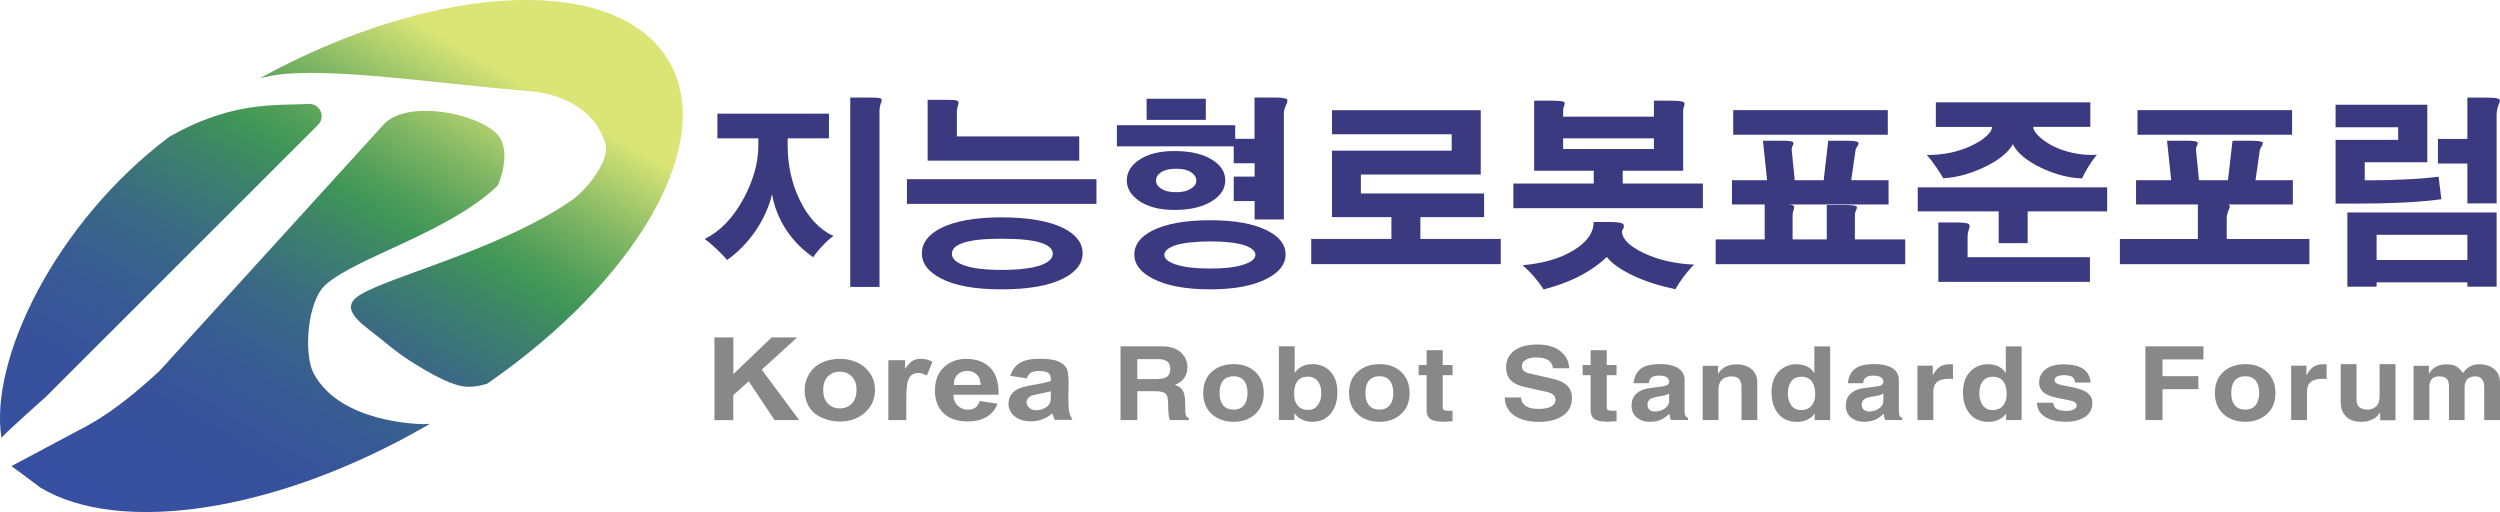 <?xml version="1.0" encoding="UTF-8"?>
<svg id="_레이어_2" data-name="레이어 2" xmlns="http://www.w3.org/2000/svg" xmlns:xlink="http://www.w3.org/1999/xlink" viewBox="0 0 259.72 53.2">
  <defs>
    <style>
      .cls-1 {
        fill: #898888;
      }

      .cls-2 {
        fill: url(#_무제_그라디언트_88-2);
      }

      .cls-3 {
        fill: #3b3a81;
      }

      .cls-4 {
        fill: url(#_무제_그라디언트_88);
      }

      .cls-5 {
        fill: url(#_무제_그라디언트_88-3);
      }
    </style>
    <linearGradient id="_무제_그라디언트_88" data-name="무제 그라디언트 88" x1="2.29" y1="49.65" x2="33.46" y2="-4.33" gradientUnits="userSpaceOnUse">
      <stop offset="0" stop-color="#374fa0"/>
      <stop offset=".2" stop-color="#37519c"/>
      <stop offset=".35" stop-color="#385b93"/>
      <stop offset=".49" stop-color="#3a6b83"/>
      <stop offset=".61" stop-color="#3d816c"/>
      <stop offset=".7" stop-color="#409657"/>
      <stop offset=".75" stop-color="#529f5a"/>
      <stop offset=".85" stop-color="#81b764"/>
      <stop offset=".98" stop-color="#ccde73"/>
      <stop offset="1" stop-color="#dae576"/>
    </linearGradient>
    <linearGradient id="_무제_그라디언트_88-2" data-name="무제 그라디언트 88" x1="22.62" y1="58.06" x2="51.95" y2="7.27" xlink:href="#_무제_그라디언트_88"/>
    <linearGradient id="_무제_그라디언트_88-3" data-name="무제 그라디언트 88" x1="17.08" y1="56.36" x2="46.4" y2="5.58" xlink:href="#_무제_그라디언트_88"/>
  </defs>
  <g id="_레이어_1-2" data-name="레이어 1">
    <g>
      <g>
        <path class="cls-4" d="M.15,45.47c1.02-1.06,4.63-4.26,4.63-4.26l28.25-28.23c.84-.82.22-2.23-.95-2.18-1.95.08-3.89.04-6,.36-4.47.67-7.7,2.63-8.47,3.03C5.67,23.18-1.12,37.44.15,45.47"/>
        <path class="cls-2" d="M69.51,6.4c-5.32-9.21-24.13-8.36-42.52,1.73.89-.23,1.84-.39,2.84-.47,6.06-.47,16.14,1.07,25.16,1.81.98.08,3.83.38,6.06,2.45.54.5,1.39,1.51,1.81,2.84.65,2.06-2.22,5.2-3.48,6.06-7.87,5.4-20.09,8.16-22.4,10.12-1.68,1.42,1.11,3.04,2.66,4.33,1.26,1.05,2.22,1.82,4.39,3.1,2.91,1.71,4.05,1.79,4.52,1.81.88.02,1.57-.16,2.06-.32,15.5-10.7,23.83-24.94,18.91-33.46Z"/>
        <path class="cls-5" d="M16.54,38.57c-.28.19-4.06,3.97-8.21,6.05l-5.84,3.11-1.3.69s2.98,2.19,3,2.23c8.17,4.94,24.46,2.63,40.16-6.44.11-.06.21-.12.31-.18-.24.02-.47.03-.67.03-.4,0-8.77-.11-11.45-5.36-.95-1.85-.7-7.37,1.32-9.15,3.23-2.84,12.67-5.38,17.78-10.2.21-.2,1.6-3.74,0-5.42-2.14-2.24-9.55-3.65-11.87-.9"/>
      </g>
      <g>
        <path class="cls-3" d="M86.12,11.81v2.56h-4.29v.76c0,2,.4,3.85,1.21,5.56.88,1.86,2.06,3.14,3.55,3.83-.38.26-.77.6-1.15,1.03-.36.37-.68.76-.96,1.17-1.08-.74-1.99-1.65-2.73-2.73-.79-1.18-1.31-2.45-1.54-3.81-.34,1.38-.94,2.68-1.78,3.9-.81,1.15-1.77,2.13-2.89,2.93-.34-.4-.71-.78-1.11-1.15-.44-.42-.85-.77-1.23-1.03,1.61-.79,2.97-2.2,4.06-4.22,1.01-1.89,1.52-3.71,1.52-5.48v-.76h-4.25v-2.56h11.59ZM91.51,10.23c.11.05.12.2.02.43-.05.15-.09.27-.1.35-.04.16-.06.33-.06.49v18.31h-3.04V10.13h1.83c.75,0,1.2.03,1.35.1Z"/>
        <path class="cls-3" d="M113.91,18.62v2.56h-19.69v-2.56h19.69ZM110.5,23.71c1.31.67,1.97,1.54,1.97,2.6s-.66,1.93-1.97,2.6c-1.49.77-3.64,1.15-6.44,1.15s-4.87-.38-6.34-1.15c-1.3-.68-1.95-1.55-1.95-2.6s.65-1.93,1.95-2.6c1.48-.75,3.59-1.13,6.34-1.13s4.95.38,6.44,1.13ZM99.49,10.48c.11.05.12.21.04.45-.04.12-.07.22-.08.29-.03.14-.04.27-.04.41v2.54h12.71v2.52h-15.75v-6.32h1.89c.68,0,1.09.03,1.23.1ZM100.06,25.23c-.78.26-1.17.64-1.17,1.13s.39.87,1.17,1.17c.9.34,2.24.51,4,.51s3.19-.17,4.12-.51c.79-.3,1.19-.69,1.19-1.17s-.4-.87-1.19-1.13c-.89-.29-2.26-.43-4.12-.43s-3.12.14-4,.43Z"/>
        <path class="cls-3" d="M128.32,13v1.42h2.01v-4.29h1.83c.85,0,1.35.05,1.52.16.11.08.09.28-.06.59-.07.15-.12.27-.14.35-.05.15-.09.29-.1.43v11.14h-3.04v-1.91h-2.17v-2.54h2.17v-1.39h-2.17v-1.76h-12.14v-2.19h12.3ZM125.98,16.63c.88.56,1.31,1.26,1.31,2.11s-.44,1.54-1.31,2.11c-.97.64-2.3.96-3.98.96-1.54,0-2.78-.32-3.69-.96-.83-.59-1.25-1.29-1.25-2.11s.42-1.54,1.25-2.11c.92-.63,2.15-.94,3.69-.94,1.68,0,3.01.31,3.98.94ZM131.65,23.95c1.27.64,1.91,1.47,1.91,2.48s-.64,1.85-1.91,2.5c-1.41.75-3.38,1.13-5.93,1.13s-4.57-.38-5.99-1.13c-1.26-.66-1.89-1.49-1.89-2.5s.63-1.84,1.89-2.48c1.42-.71,3.42-1.07,5.99-1.07s4.52.36,5.93,1.07ZM125.27,10.26v2.19h-6.15v-2.19h6.15ZM120.61,17.9c-.34.23-.51.52-.51.86s.17.6.51.82c.38.26.91.39,1.58.39s1.18-.13,1.56-.39c.36-.22.53-.49.53-.82s-.18-.63-.53-.86c-.38-.25-.9-.37-1.56-.37s-1.2.12-1.58.37ZM122.09,25.49c-.75.26-1.13.59-1.13.98s.37.72,1.11.98c.86.3,2.08.45,3.65.45s2.75-.15,3.59-.45c.74-.26,1.11-.59,1.11-.98s-.37-.72-1.11-.98c-.83-.27-2.02-.41-3.55-.41s-2.82.14-3.67.41Z"/>
        <path class="cls-3" d="M153.83,11.44v6.69h-12.45v1.97h12.8v2.46h-6.62v2.26h8.35v2.62h-19.69v-2.62h8.33v-2.26h-6.17v-6.91h12.43v-1.7h-12.43v-2.5h15.46Z"/>
        <path class="cls-3" d="M174.9,10.6c.11.05.13.21.06.45-.04.1-.07.18-.08.25-.01.1-.02.19-.02.29v6.15h-6.28v1.33h8.33v2.56h-19.69v-2.56h8.35v-1.33h-6.19v-7.28h1.78c.71,0,1.15.04,1.31.12.11.07.12.21.02.43-.03.1-.05.18-.08.25-.01.1-.02.19-.02.29v.57h9.43v-1.66h1.72c.74,0,1.19.05,1.35.14ZM168.54,23.22c.23.12.22.38-.04.78,0,.79.72,1.54,2.17,2.24,1.5.74,3.28,1.16,5.33,1.25-.34.33-.7.75-1.09,1.25-.33.45-.62.89-.86,1.31-1.68-.36-3.16-.83-4.43-1.44-1.24-.59-2.14-1.22-2.69-1.91-.7.67-1.54,1.28-2.54,1.83-1.16.63-2.5,1.14-4.02,1.54-.27-.42-.61-.87-1-1.33-.38-.44-.78-.83-1.19-1.19,2.11-.18,3.86-.68,5.25-1.52,1.42-.85,2.13-1.84,2.13-2.97h1.56c.75,0,1.22.05,1.42.16ZM162.39,15.48h9.43v-1.11h-9.43v1.11Z"/>
        <path class="cls-3" d="M186.26,14.75c.08.05.08.18-.02.39-.04.08-.07.15-.08.21-.03.08-.03.16-.02.25l.31,3.12h3.01l.47-4.1h1.89c.68,0,1.09.05,1.23.16.07.07.03.22-.1.45-.07.1-.12.17-.14.23-.04.1-.06.18-.06.27l-.43,2.99h3.88v2.52h-10.42c.34.03.54.09.59.18.04.07.03.21-.04.41-.03.11-.05.2-.08.27-.01.11-.02.22-.02.33v2.44h3.55v-3.57h1.83c.67,0,1.08.04,1.23.12.1.05.1.18,0,.39-.05.11-.09.19-.1.25-.03.11-.04.21-.04.31v2.5h5.23v2.58h-19.69v-2.58h5.09v-3.63h-3.4v-2.52h3.65l-.43-4.1h2.11c.57,0,.92.05,1.03.14ZM196.12,11.44v2.56h-16.06v-2.56h16.06Z"/>
        <path class="cls-3" d="M218.91,19.46v2.5h-8.26v3.3h-3.01v-3.3h-8.41v-2.5h19.69ZM217.16,10.62v2.56h-5.93c0,.26.17.56.51.9.36.37.83.71,1.42,1.03.64.34,1.35.59,2.11.76.85.19,1.71.26,2.58.21-.29.33-.58.73-.88,1.21-.25.41-.47.83-.68,1.25-1.45-.07-2.88-.44-4.29-1.13-1.45-.7-2.41-1.5-2.89-2.42-.51.9-1.54,1.72-3.1,2.44-1.44.66-2.81,1.02-4.12,1.09-.26-.44-.52-.84-.78-1.21-.31-.46-.63-.87-.94-1.21.88.01,1.75-.08,2.62-.27.77-.18,1.48-.43,2.15-.76.62-.3,1.1-.62,1.46-.96.37-.34.55-.65.55-.92h-5.84v-2.56h16.04ZM204.53,23.28c.11.07.12.25.02.53-.04.15-.08.27-.1.35-.03.14-.04.27-.04.41v2.15h12.71v2.56h-15.75v-6.17h1.78c.75,0,1.21.05,1.37.16Z"/>
        <path class="cls-3" d="M228.26,14.75c.08.05.08.18-.02.39-.04.08-.07.15-.08.21-.03.08-.03.16-.02.25l.31,3.12h3.01l.47-4.1h1.89c.68,0,1.09.05,1.23.16.07.07.03.22-.1.45-.07.1-.12.17-.14.23-.04.1-.06.18-.06.27l-.43,2.99h3.88v2.52h-6.69c.1.04.14.12.14.23,0,.05-.04.17-.12.35-.07.16-.12.3-.14.41-.04.16-.06.33-.06.51v2.09h8.59v2.62h-19.69v-2.62h8.1v-3.59h-6.42v-2.52h3.65l-.43-4.1h2.11c.57,0,.92.05,1.03.14ZM238.12,11.44v2.56h-16.06v-2.56h16.06Z"/>
        <path class="cls-3" d="M252.17,10.87v5.99h-6.5v1.87h.68c1.12,0,2.19-.03,3.22-.08,1.35-.05,2.61-.15,3.77-.29l.29,2.34c-1.33.18-2.84.3-4.53.37-1.16.05-2.59.08-4.29.08h-2.17v-6.62h6.5v-1.31h-6.5v-2.34h9.54ZM259.37,22.07v7.71h-3.04v-.45h-9.43v.45h-3.04v-7.71h15.5ZM246.9,27.01h9.43v-2.62h-9.43v2.62ZM259,10.15c.27.03.46.07.57.12.1.04.14.11.14.21-.01.07-.05.19-.12.37s-.12.32-.14.43c-.05.21-.08.41-.08.62v9.23h-3.04v-4.14h-3.06v-2.56h3.06v-4.29h1.48c.52,0,.92,0,1.19.02Z"/>
      </g>
      <g>
        <path class="cls-1" d="M116.41,35.98h4.31c.97,0,1.69.28,2.15.83.33.39.49.84.49,1.34,0,.43-.11.81-.34,1.13-.24.34-.56.57-.97.69.39.15.66.33.79.54.19.28.29.75.29,1.42,0,.6.01.97.04,1.12.04.2.16.33.34.39v.2h-1.98c-.07-.2-.11-.4-.13-.62-.03-.25-.04-.56-.04-.93,0-.58-.07-.95-.2-1.12-.17-.22-.56-.33-1.17-.33h-1.84v3h-1.74v-7.66ZM120.23,39.37c.47,0,.81-.08,1.02-.24.22-.17.33-.44.33-.82,0-.27-.07-.49-.22-.66-.21-.23-.54-.34-.99-.34h-2.22v2.07h2.08Z"/>
        <path class="cls-1" d="M130.32,43.09c-.57.49-1.29.73-2.15.73s-1.62-.24-2.2-.73c-.64-.54-.97-1.29-.97-2.26s.32-1.73.97-2.28c.58-.48,1.31-.72,2.2-.72s1.58.24,2.15.72c.64.55.97,1.31.97,2.28s-.32,1.72-.97,2.26ZM129.33,39.68c-.24-.39-.63-.59-1.17-.59s-.95.2-1.2.59c-.17.29-.26.67-.26,1.15,0,.46.08.83.26,1.12.24.4.64.6,1.2.6s.92-.2,1.17-.6c.18-.29.27-.67.27-1.12s-.09-.86-.27-1.15Z"/>
        <path class="cls-1" d="M134.5,38.72h.02c.18-.25.39-.44.61-.58.34-.21.74-.31,1.21-.31.74,0,1.35.24,1.82.72.52.52.78,1.25.78,2.2,0,.86-.21,1.57-.62,2.12-.47.63-1.13.95-1.99.95-.38,0-.72-.07-1.02-.21-.35-.15-.62-.37-.81-.66h-.03v.68h-1.61v-7.66h1.64v2.74ZM136.95,39.66c-.24-.35-.61-.53-1.09-.53-.53,0-.91.19-1.14.56-.18.3-.28.72-.28,1.25,0,.47.11.85.33,1.14.26.34.64.51,1.13.51.47,0,.83-.21,1.08-.62.19-.32.29-.69.29-1.1,0-.5-.11-.9-.32-1.21Z"/>
        <path class="cls-1" d="M145.47,43.09c-.57.49-1.29.73-2.15.73s-1.62-.24-2.2-.73c-.64-.54-.97-1.29-.97-2.26s.32-1.73.97-2.28c.58-.48,1.31-.72,2.2-.72s1.58.24,2.15.72c.64.55.97,1.31.97,2.28s-.32,1.72-.97,2.26ZM144.48,39.68c-.24-.39-.63-.59-1.17-.59s-.95.2-1.2.59c-.17.29-.26.67-.26,1.15,0,.46.08.83.26,1.12.24.4.64.6,1.2.6s.92-.2,1.17-.6c.18-.29.27-.67.27-1.12s-.09-.86-.27-1.15Z"/>
        <path class="cls-1" d="M149.88,37.92h1.02v1.06h-1.02v3.24c0,.19.03.31.09.35.08.07.28.11.6.11l.33-.02v1.11h-.32s-.46.04-.46.04h-.2c-.67,0-1.14-.11-1.4-.34-.21-.18-.31-.48-.31-.89v-3.6h-.83v-1.06h.83v-1.54h1.67v1.54Z"/>
        <path class="cls-1" d="M158.02,41.28c0,.31.11.56.31.75.3.3.8.45,1.5.45.5,0,.89-.06,1.19-.19.38-.16.58-.42.58-.78,0-.27-.14-.48-.43-.63-.21-.1-.57-.21-1.1-.3l-.91-.21c-.46-.1-.8-.18-1.01-.23-.35-.1-.63-.22-.85-.36-.27-.17-.48-.38-.61-.62-.15-.28-.22-.62-.22-1.02,0-.59.19-1.08.59-1.49.56-.57,1.45-.86,2.66-.86,1.15,0,2.02.3,2.61.89.44.44.67.97.69,1.58h-1.68c-.04-.29-.15-.52-.31-.69-.3-.29-.78-.44-1.44-.44-.39,0-.72.06-.99.2-.33.16-.49.4-.49.71,0,.25.1.44.3.57.12.08.31.15.58.21h.02s2.08.48,2.08.48c.69.14,1.2.34,1.53.59.46.34.69.83.69,1.46,0,.97-.47,1.67-1.4,2.09-.57.26-1.22.39-1.94.39-1.37,0-2.36-.31-2.98-.93-.44-.44-.66-.97-.66-1.61h1.7Z"/>
        <path class="cls-1" d="M166.92,37.92h1.02v1.06h-1.02v3.24c0,.19.03.31.09.35.08.07.28.11.6.11l.33-.02v1.11h-.32s-.46.04-.46.04h-.2c-.67,0-1.14-.11-1.4-.34-.21-.18-.31-.48-.31-.89v-3.6h-.83v-1.06h.83v-1.54h1.67v1.54Z"/>
        <path class="cls-1" d="M175,42.55c0,.3.03.52.1.65.05.1.14.17.26.22v.21h-1.77c-.05-.13-.09-.23-.11-.31-.01-.08-.03-.19-.04-.33-.28.25-.53.43-.74.54-.38.2-.81.29-1.29.29-.53,0-.96-.13-1.31-.4-.4-.3-.6-.72-.6-1.27s.17-.95.52-1.27c.31-.29.74-.48,1.3-.55l1.49-.2c.17-.03.3-.07.39-.13.13-.08.2-.18.2-.31,0-.28-.13-.47-.39-.57-.16-.06-.38-.1-.69-.1-.38,0-.65.09-.81.26-.13.13-.2.31-.21.53h-1.59c.08-.79.41-1.34.98-1.65.42-.23,1.03-.34,1.82-.34.61,0,1.14.1,1.58.29.61.29.92.74.92,1.36v3.07ZM173.39,40.88c-.08.06-.2.12-.37.17-.17.05-.42.1-.74.15-.38.06-.64.14-.8.23-.22.14-.33.35-.33.62,0,.24.08.42.26.55.14.1.31.15.51.15.39,0,.73-.1,1.01-.3.31-.21.47-.49.47-.82v-.74Z"/>
        <path class="cls-1" d="M182.56,43.64h-1.64v-3.43c0-.31-.06-.55-.16-.71-.16-.27-.47-.4-.91-.4-.38,0-.7.11-.94.33-.25.23-.38.56-.38.98v3.23h-1.64v-5.64h1.59v.83h.01c.18-.27.38-.48.59-.62.36-.24.79-.36,1.3-.36.64,0,1.16.16,1.55.48.42.34.63.81.63,1.43v3.9Z"/>
        <path class="cls-1" d="M190.13,43.64h-1.61v-.68c-.19.29-.46.51-.81.66-.31.14-.65.21-1.01.21-.89,0-1.57-.32-2.04-.95-.41-.55-.62-1.26-.62-2.12,0-.94.26-1.67.79-2.2.48-.48,1.09-.72,1.82-.72.47,0,.88.1,1.22.31.23.14.43.33.6.58h.02v-2.74h1.64v7.66ZM186.01,41.98c.24.41.6.62,1.09.62s.88-.17,1.14-.51c.23-.3.34-.68.34-1.14,0-.53-.1-.94-.3-1.25-.24-.37-.61-.56-1.12-.56s-.87.18-1.11.53c-.21.3-.31.7-.31,1.21,0,.42.09.79.27,1.1Z"/>
        <path class="cls-1" d="M197.26,42.55c0,.3.03.52.1.65.05.1.14.17.26.22v.21h-1.77c-.05-.13-.09-.23-.11-.31-.01-.08-.03-.19-.04-.33-.28.25-.53.43-.74.54-.38.2-.81.29-1.29.29-.53,0-.96-.13-1.31-.4-.4-.3-.6-.72-.6-1.27s.17-.95.52-1.27c.31-.29.74-.48,1.3-.55l1.49-.2c.17-.03.3-.07.39-.13.13-.08.2-.18.2-.31,0-.28-.13-.47-.39-.57-.16-.06-.38-.1-.69-.1-.38,0-.65.09-.81.26-.13.13-.2.31-.21.53h-1.59c.08-.79.41-1.34.98-1.65.42-.23,1.03-.34,1.82-.34.61,0,1.14.1,1.58.29.61.29.92.74.92,1.36v3.07ZM195.65,40.88c-.08.06-.2.12-.37.17-.17.05-.42.1-.74.15-.38.06-.64.14-.8.23-.22.14-.33.35-.33.62,0,.24.08.42.26.55.14.1.31.15.51.15.39,0,.73-.1,1.01-.3.31-.21.47-.49.47-.82v-.74Z"/>
        <path class="cls-1" d="M199.2,37.99h1.59v.99h.01c.21-.38.42-.64.62-.8.3-.23.68-.34,1.15-.34l.32.02v1.53c-.07-.02-.16-.03-.24-.04h-.21c-.61,0-1.05.15-1.31.44-.18.21-.28.52-.28.92v2.93h-1.65v-5.64Z"/>
        <path class="cls-1" d="M210.02,43.64h-1.61v-.68c-.19.29-.46.51-.81.66-.31.14-.65.21-1.01.21-.89,0-1.57-.32-2.04-.95-.41-.55-.62-1.26-.62-2.12,0-.94.26-1.67.79-2.2.48-.48,1.09-.72,1.82-.72.47,0,.88.1,1.22.31.23.14.43.33.6.58h.02v-2.74h1.64v7.66ZM205.9,41.98c.24.41.6.62,1.09.62s.88-.17,1.14-.51c.23-.3.34-.68.34-1.14,0-.53-.1-.94-.3-1.25-.24-.37-.61-.56-1.12-.56s-.87.18-1.11.53c-.21.3-.31.7-.31,1.21,0,.42.09.79.27,1.1Z"/>
        <path class="cls-1" d="M215.58,39.73c-.04-.24-.13-.42-.24-.53-.18-.15-.47-.22-.88-.22s-.69.06-.84.19c-.11.08-.17.21-.17.37s.13.28.4.37c.16.06.48.14.95.22.8.14,1.37.3,1.7.47.58.28.87.7.87,1.25,0,.73-.33,1.26-1,1.6-.48.25-1.06.37-1.74.37-.83,0-1.51-.14-2.03-.43-.64-.35-.97-.86-.99-1.55h1.71c0,.27.1.47.29.61.22.16.58.24,1.08.24.37,0,.65-.07.84-.21.15-.11.22-.24.22-.38,0-.18-.14-.32-.42-.42-.17-.06-.5-.13-.99-.22-.78-.14-1.34-.3-1.67-.46-.56-.28-.83-.7-.83-1.25,0-.51.18-.93.53-1.27.44-.42,1.11-.63,2.01-.63.76,0,1.36.11,1.81.34.61.31.94.82,1,1.55h-1.61Z"/>
        <path class="cls-1" d="M224.66,43.64h-1.78v-7.66h6.03v1.36h-4.25v1.74h3.72v1.35h-3.72v3.21Z"/>
        <path class="cls-1" d="M235.42,43.09c-.57.49-1.29.73-2.15.73s-1.62-.24-2.2-.73c-.64-.54-.97-1.29-.97-2.26s.32-1.73.97-2.28c.58-.48,1.31-.72,2.2-.72s1.58.24,2.15.72c.64.55.97,1.31.97,2.28s-.32,1.72-.97,2.26ZM234.43,39.68c-.24-.39-.63-.59-1.17-.59s-.95.2-1.2.59c-.17.29-.26.67-.26,1.15,0,.46.08.83.26,1.12.24.4.64.6,1.2.6s.92-.2,1.17-.6c.18-.29.27-.67.27-1.12s-.09-.86-.27-1.15Z"/>
        <path class="cls-1" d="M238.02,37.99h1.59v.99h.01c.21-.38.42-.64.62-.8.3-.23.68-.34,1.15-.34l.32.02v1.53c-.07-.02-.16-.03-.24-.04h-.21c-.62,0-1.05.15-1.31.44-.19.21-.28.52-.28.92v2.93h-1.65v-5.64Z"/>
        <path class="cls-1" d="M248.86,43.66h-1.59v-.78h-.02c-.19.3-.46.53-.79.69-.33.17-.72.25-1.15.25-.66,0-1.17-.17-1.54-.51-.4-.36-.6-.89-.6-1.58v-3.9h1.64v3.67c0,.4.12.68.37.85.18.13.43.2.77.2s.6-.09.82-.27c.3-.23.44-.57.44-1.03v-3.42h1.65v5.82Z"/>
        <path class="cls-1" d="M259.72,43.64h-1.64v-3.43c0-.39-.09-.68-.28-.87-.16-.16-.37-.24-.63-.24-.39,0-.68.11-.87.32-.17.2-.26.48-.26.83v3.39h-1.62v-3.4c0-.35-.05-.6-.13-.75-.15-.26-.44-.39-.88-.39-.37,0-.64.11-.81.32-.15.18-.22.44-.22.78v3.44h-1.64v-5.64h1.59v.83h.01c.16-.27.34-.49.57-.64.33-.23.74-.34,1.23-.34.44,0,.79.07,1.05.22.23.13.46.36.68.68l.04-.06c.19-.24.38-.42.56-.54.31-.21.67-.31,1.08-.31.63,0,1.14.16,1.54.48.42.35.63.82.63,1.43v3.9Z"/>
      </g>
      <g>
        <path class="cls-1" d="M74.22,43.64v-8.59h1.97v3.81l3.98-3.81h2.65l-3.68,3.35,3.88,5.24h-2.55l-2.69-4.03-1.6,1.44v2.6h-1.97Z"/>
        <path class="cls-1" d="M83.6,40.44c0-.55.15-1.08.46-1.59.31-.51.74-.9,1.3-1.17.56-.27,1.19-.4,1.88-.4,1.07,0,1.95.31,2.63.92s1.03,1.38,1.03,2.32-.35,1.72-1.04,2.34c-.69.62-1.56.93-2.61.93-.65,0-1.27-.13-1.86-.39-.59-.26-1.04-.64-1.34-1.13-.31-.5-.46-1.1-.46-1.82ZM85.52,40.52c0,.62.17,1.09.5,1.42s.74.49,1.23.49.9-.16,1.23-.49c.33-.33.5-.8.5-1.43s-.17-1.08-.5-1.41c-.33-.33-.74-.49-1.23-.49s-.9.16-1.23.49-.5.8-.5,1.42Z"/>
        <path class="cls-1" d="M94.16,43.64h-1.87v-6.22h1.74v.88c.3-.42.57-.69.8-.83.24-.13.51-.2.81-.2.43,0,.84.1,1.23.31l-.58,1.44c-.32-.18-.61-.27-.88-.27s-.48.06-.67.19-.33.36-.43.69c-.1.33-.16,1.03-.16,2.09v1.92Z"/>
        <path class="cls-1" d="M101.77,41.66l1.87.28c-.24.6-.62,1.06-1.14,1.37s-1.17.47-1.94.47c-1.23,0-2.14-.35-2.73-1.06-.47-.57-.7-1.28-.7-2.14,0-1.03.31-1.84.92-2.42s1.39-.88,2.33-.88c1.05,0,1.88.31,2.49.92.61.61.9,1.55.87,2.81h-4.69c.01.49.16.87.45,1.14s.65.41,1.08.41c.29,0,.54-.07.74-.21.2-.14.35-.37.45-.68ZM101.88,39.99c-.01-.48-.15-.84-.42-1.09s-.59-.37-.97-.37c-.41,0-.75.13-1.01.39-.27.26-.4.62-.39,1.07h2.8Z"/>
        <path class="cls-1" d="M106.66,39.31l-1.7-.27c.19-.6.52-1.05.99-1.34s1.16-.43,2.08-.43c.83,0,1.46.09,1.87.26.41.17.7.39.86.66.17.27.25.76.25,1.47l-.02,1.92c0,.55.03.95.09,1.21.06.26.17.54.34.83h-1.85c-.05-.11-.11-.27-.18-.49-.03-.1-.05-.16-.07-.19-.32.27-.66.48-1.03.62s-.75.21-1.17.21c-.73,0-1.3-.17-1.72-.52-.42-.35-.63-.79-.63-1.32,0-.35.1-.67.29-.94s.46-.49.8-.63.84-.27,1.49-.38c.88-.14,1.48-.28,1.82-.4v-.16c0-.32-.09-.54-.27-.68-.18-.13-.51-.2-1.01-.2-.33,0-.59.06-.78.17s-.34.32-.45.61ZM109.17,40.65c-.24.07-.62.15-1.14.25s-.86.19-1.02.29c-.24.15-.37.35-.37.58s.1.43.29.6c.2.17.44.25.75.25.34,0,.66-.1.97-.29.23-.15.38-.33.45-.54.05-.14.07-.41.07-.8v-.33Z"/>
      </g>
    </g>
  </g>
</svg>